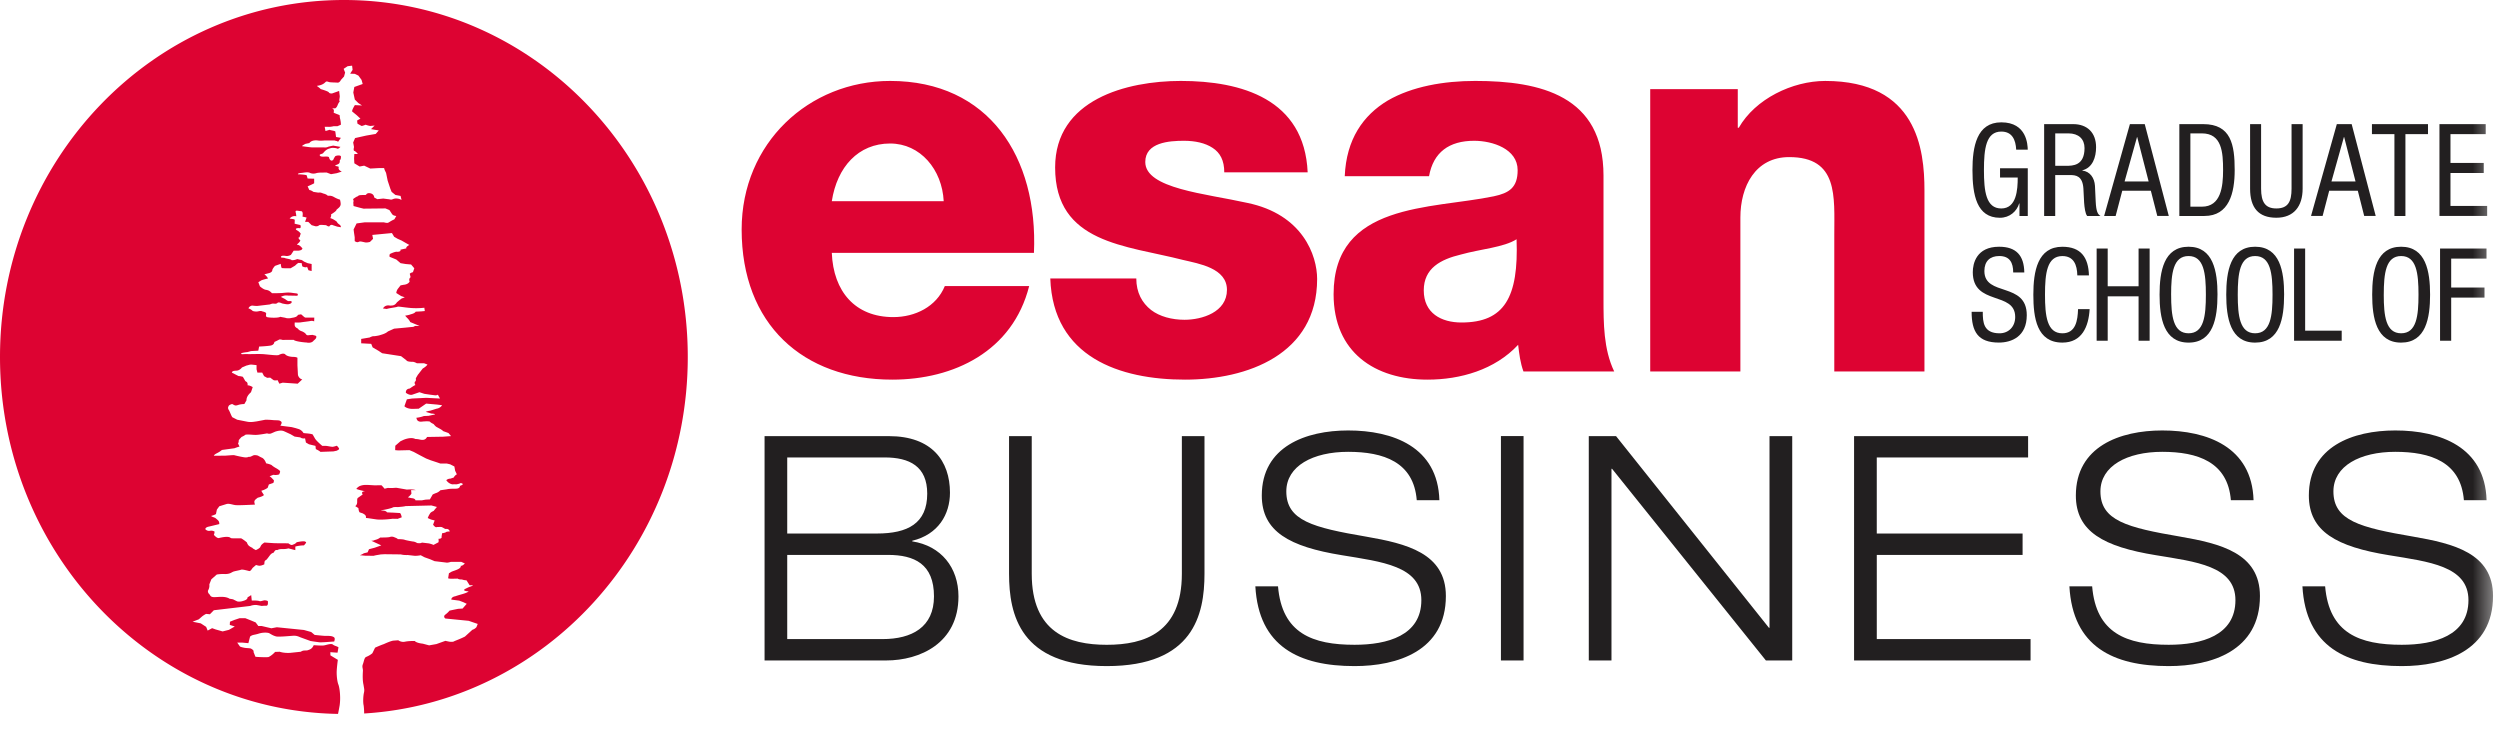 <svg xmlns="http://www.w3.org/2000/svg" xmlns:xlink="http://www.w3.org/1999/xlink" width="137" height="40" viewBox="0 0 137 40">
    <defs>
        <path id="a" d="M0 39.123h136.618V0H0z"/>
    </defs>
    <g fill="none" fill-rule="evenodd">
        <path fill="#DD0332" d="M19.956 39.099c0-.162-.015-.358-.028-.442-.042-.16-.023-.517.013-.68.041-.168.015-.22-.02-.445-.05-.21-.05-.48-.035-.738.02-.148-.066-.236 0-.396.063-.169.07-.322.164-.392 0 0 .205-.075.357-.21l.147-.303s.276-.127.48-.196c0 0 .377-.178.531-.191l.26-.019s.163.127.378.076c.216-.044.527-.037.527-.037s.066.108.44.148l.345.092.397-.07.494-.177.211.044s.205.032.27-.021c.071-.036.342-.13.591-.258l.405-.369c.053-.021.136-.047.225-.145l.071-.178-.496-.171-1.277-.126c-.047-.03-.1-.107-.035-.186.077-.068.132-.093.265-.247l.248-.053.223-.045.242-.015.227-.26-.183-.087-.226-.087-.436-.057c0-.06.05-.156.211-.18.3-.107.563-.144.741-.264-.06-.017-.353-.024-.21-.133l.177-.087c.074-.037.25-.078.266-.12h-.18l-.172-.272s-.114 0-.25-.046c-.045 0-.174 0-.232-.048l-.325.008s-.199 0-.199-.033l.043-.27c.048-.015.111-.077.204-.106.08-.037.51-.145.437-.306 0 0 .072.044.231-.123l-.197-.089H24.712s-.186.062-.264.039l-.632-.076-.249-.106-.304-.108-.21-.112s-.108.03-.31.034l-.4-.045c-.262.01-.355-.034-.392-.034l-.867-.01s-.247.01-.257.018c-.032.008-.292.044-.333.067-.068.004-.438-.003-.478-.003l-.297-.027s.12-.037.222-.107l.203-.049.077-.173.314-.083.36-.127-.546-.252s.145-.006.176-.039c.035-.012.178-.033.312-.14 0 0 .461.004.527-.03a.338.338 0 0 1 .21 0c.081.034.217.08.222.118 0 0 .303 0 .386.04.09.03.436.094.476.094a.55.55 0 0 1 .201.081c.1.01.177.024.265-.025l.34.04c.051 0 .233.056.29.088l.274-.145s.023-.062 0-.19c.105 0 .194-.028.17-.12l.03-.188c.077 0 .196-.044.196-.044s.01-.049.225-.049c-.053-.174-.2-.139-.242-.139-.036-.008-.143-.082-.209-.106-.065-.009-.17 0-.239 0-.047.008-.09.05-.226-.128l.086-.232-.206-.053-.173-.079s.038-.119.127-.25c0 0 .017-.062.197-.14.028-.033.052-.073.18-.217l-.3-.082-1.42.034c-.062.028-.433.055-.433.055s-.226-.018-.28.028c-.058.026-.3.1-.648.15.09.026.258-.012.348.11 0 0 .25.015.326.015l.383.023s.058.033.095.234l-.224.084-.276-.005s-.5.07-.854.04c-.35-.047-.547-.088-.61-.079.036-.175-.13-.22-.165-.253l-.178-.059s-.05-.043-.068-.234l-.174-.107s.107-.055.107-.226c0-.154-.005-.205.067-.246l.235-.166c-.088-.135.011-.176.141-.176 0 0-.288-.05-.485-.126.01-.055.161-.159.21-.171a.872.872 0 0 1 .241-.05h.19l.218.013c.096.007.181.011.271.007.087-.007.248 0 .248 0s.064.065.166.186l.18-.044c.223.02.368-.007.471-.007l.57.099c.067 0 .313-.033.484.029h-.253l.02.19s-.047.1-.195.205c0 0 .118.032.208.046.085.006.196.036.208.119h.356s.191-.04.23-.04l.203-.01.155-.27s.134-.066.2-.084a.589.589 0 0 0 .221-.148l.37-.054c.098-.031.37-.031.461-.031.104 0 .242-.024.242-.158 0 0 .108-.024.164-.092-.04-.048-.128-.08-.178-.034a.89.89 0 0 1-.204.046s-.06-.012-.183 0c0 0-.204-.012-.348-.228 0 0 .078-.085.221-.085l.185-.06s.055-.117.173-.177l-.094-.196-.042-.234-.232-.119-.183-.042h-.352l-.19-.066-.334-.11-.256-.1-.368-.192-.313-.169-.235-.097-.612.015-.169-.015.006-.242.28-.243.164-.078s.4-.18.65-.05c0 0 .123 0 .262.035.148.032.297.031.384-.144l.88-.015.435-.033-.14-.168-.287-.103c-.102-.095-.157-.113-.306-.197-.04-.025-.09-.025-.22-.189-.067-.04-.15-.067-.207-.137-.042-.013-.143-.023-.265-.013-.124 0-.243.038-.333 0-.08-.03-.114-.077-.142-.197a1.7 1.7 0 0 0 .412-.096l.25-.01.358-.076c0-.043-.145-.043-.202-.051l-.305-.091a.753.753 0 0 1 .237-.062l.186-.058.167-.053a.439.439 0 0 0 .307-.19l-.268-.036-.606-.054-.209.145-.199.135-.327.01s-.298.012-.456-.145l.062-.176.072-.203.287-.044.778-.038.75.038-.118-.214c-.034.048-.156.037-.156.037l-.228-.029-.356-.052-.268-.088-.384.132s-.139.064-.359-.1c-.018-.233.213-.233.213-.233.243-.177.313-.194.313-.194s-.065-.06-.038-.175c.026-.01.082-.053.056-.193l.108-.185.274-.352s.185-.1.258-.217l-.189-.07h-.392s-.16-.091-.258-.08c-.087.001-.29-.011-.316-.084l-.293-.225-1.035-.16-.195-.13-.328-.192-.077-.193-.55-.03v-.24l.462-.078s.138-.071.2-.071c.074.006.206-.02.32-.043.103-.035.346-.086.482-.217l.34-.153.614-.056.33-.034c.04 0 .168-.009.19-.06l.265.002-.514-.213c-.09-.182-.194-.232-.279-.352 0 0 .15-.022.245-.052.093-.038.261-.057.332-.166l.313-.017.186-.018-.026-.181s-.326.044-.726.015c-.42-.035-.688-.094-.746-.07-.065.035-.472.076-.585.123l-.21-.028c.093-.158.246-.187.385-.158.14 0 .262 0 .375-.172 0 0 .035-.037.258-.213l.178-.068-.204-.071-.262-.164c.01-.125.08-.222.08-.222l.154-.197.166-.032s.247-.008.332-.181c0 0-.07-.147.052-.232l-.045-.19s.027-.05.174-.088l.074-.214-.176-.207-.303-.027-.274-.046-.234-.2-.369-.15c0-.06-.02-.137.053-.17.078-.035.256-.113.346-.105.093.011.242-.02.195-.113l.33-.074s-.068-.06.162-.187c0 0-.014 0-.429-.241l-.213-.094-.194-.113-.119-.203-1.076.103.041.215-.17.168s-.166.047-.257.027c-.088-.014-.265-.071-.324-.044-.08.03-.119.064-.255-.027v-.21l-.036-.239-.024-.191.164-.329.441-.06h1.057s.115.037.204.029c.084-.02.121-.083.367-.193l.106-.183c-.119-.018-.184-.037-.238-.114l-.139-.212-.218-.09-1.2.013-.213-.053-.335-.091-.013-.193c.011-.053.03-.087-.013-.182 0 0 0-.014.194-.136.071-.004.071-.071.2-.085.106-.01.315-.01.315-.01s.031-.114.2-.098c.146.017.238.097.252.237l.17.092.322-.035.254.033c.132.011.168.044.247.011.064-.023.122-.055.252-.044.122.013.162.033.251.077l-.053-.22-.284-.054-.207-.169-.074-.183-.143-.434-.084-.41c-.03-.09-.075-.124-.11-.278h-.254l-.505.028-.334-.159-.248.047-.29-.176-.015-.263.014-.247h.195s-.114-.146-.195-.169c-.07-.021-.016-.211-.016-.211l-.048-.25.105-.243.613-.137.518-.09.167-.192-.227-.036-.197-.036.197-.195-.239.023a1.21 1.21 0 0 1-.252-.069s-.168.069-.225.069l-.222-.125c-.018-.093-.018-.177-.018-.177l.178-.098-.192-.18-.264-.217c0-.082.065-.201.15-.346l.394.02-.199-.13-.196-.194-.084-.386.057-.304.458-.163-.062-.225-.173-.236-.196-.095-.256-.01.134-.207-.027-.232-.247.031-.216.143.08.206-.06.216-.17.187s-.069.158-.185.148c-.11-.01-.39-.01-.464-.031-.075-.023-.135-.058-.196 0-.053.056-.182.174-.463.205 0 .035.074.05.203.18.105.03.402.122.44.175.045.063.084.063.181.063l.386-.137.036.29c-.007.147-.053.223 0 .287-.136.145-.106.283-.245.375l-.177-.002c.14.067.09.159.09.245l.325.131s.007.155.032.222c.012.07.036.163.036.302l-.184.08h-.21s-.149.043-.286.036h-.207l.043.23.225-.067c.09.04.225.04.313.088l.041.305.265.048-.158.22c-.065-.07-.073-.03-.186-.077h-.553s-.223.027-.375 0c-.149-.019-.356 0-.459.145 0 0-.167.028-.232.049-.054.042-.109.046-.17.118 0 0 .321.05.53.067.211.007.554 0 .628 0 .075 0 .155.029.295-.04l.256-.057.4.07c-.134.141-.173.096-.216.077-.059-.014-.247-.043-.34 0-.122.031-.232.064-.393.265-.048.048-.187.055-.187.103 0 .064.066.09.185.09.117 0 .31-.026.327.046.01.085.105.235.207.144.034 0 .017-.052.135-.216.047-.03.238-.072.306.002.01.077-.008.2-.06.214.011.202-.054.208-.246.287 0 .064.041.017.192.082-.018.066-.044.165.164.26l-.28.088-.313.054-.24-.092-.243.005s-.199-.005-.32.03a.505.505 0 0 1-.339-.008c-.087-.054-.23-.039-.42-.01-.164.02-.249.02-.249.083 0 0 .27 0 .475.047l.056.183.358.01v.251s-.138.077-.358.168l.092.202s.09 0 .223.1l.275.043s.092-.036.26.046c.056.01.204.057.252.124.073 0 .163-.013.28.038.08.037.176.11.392.177 0 0 .061.223.025.31-.037.096-.085.129-.216.239 0 .058-.104.133-.303.262.013.034.021.09-.037.197.037.023.132.027.35.193.097.188.222.14.23.31l-.199-.033-.242-.081s-.07-.052-.164.024c-.012.036-.043.09-.207-.024-.046 0-.292-.027-.348-.008-.047.008-.073.08-.232.068l-.21-.06-.185-.18h-.176l.084-.239-.226-.052s.063-.297-.08-.297c-.149-.007-.327-.08-.295.053.036.146.036.227.036.227s-.213-.064-.364.126c.151.027.273.027.28.079l-.007.203.314.072c.03.074.036.209-.077.168-.063 0-.182 0-.165.074 0 .036.157.065.265.237 0 0-.023.027-.065.19-.07.003-.098.046.042.176-.058.147-.16.16-.184.246.034-.008.126-.028.3.195-.028.053-.044.095-.209.117h-.272l-.152.231a.462.462 0 0 1-.254.065c-.099-.018-.269-.039-.292.041-.012.08.14.028.224.074.068.029.34.056.364.115.216 0 .291-.075.325-.059l.173.04c.013-.007.065.008.174.092l.201.088.22.046v.386l-.169-.041c-.025-.033-.04-.111-.089-.202 0 0 0 .09-.244-.005 0-.017-.028-.024-.04-.184l-.169-.014s-.033-.013-.198.151l-.244.143h-.31l-.17-.01s-.04-.023-.06-.233l-.316.112s-.148.166-.148.242c0 .05-.05.122-.186.157l-.25.066s.111.064.204.225a2.947 2.947 0 0 0-.343.093c-.042.016-.08.051-.19.11l.087.228c.052.045.212.182.338.192.09.02.176.028.325.186.128 0 .287 0 .54-.012.21-.017.33-.043.578-.007.252.042.343.007.275.157l-.523-.01a.569.569 0 0 0-.383.075l.221.113c.075.05.121.102.196.116.081.002.175-.024.175.051-.004.076-.094.1-.182.121-.089.011-.232-.021-.346-.045-.083-.038-.187-.076-.242-.038-.03.038-.089.062-.18.051-.114-.013-.129 0-.248.043l-.7.083c-.096 0-.27-.022-.27-.022s-.16.022-.2.158c0 0 .07.01.18.092.061.067.12.067.232.078.126.006.237-.064.338-.011.093.025.214.054.218.114 0 .078-.04.174.052.203.098.028.574.063.727-.018.056.018.257.043.325.071a.7.7 0 0 0 .292-.011c.095-.017.295-.036.346-.167l.17-.03c.08.051.184.18.246.18h.481l-.008.209s-.094-.05-.2-.023c-.098.023-.453.059-.572.082a4.487 4.487 0 0 1-.292 0c-.014.185-.014.24.175.338.04.071.13.12.236.153.118.058.13.076.18.117.04.065.077.111.187.087l.202-.016c.06.029.22.034.202.104 0 .089-.045.12-.16.225-.052.072-.189.132-.38.089-.076 0-.625-.054-.699-.145l-.614.003s-.156-.052-.209-.003c-.057.029-.104.055-.238.116 0 0 0 .169-.225.2-.224.035-.61.051-.61.051l-.044.226-.4.022-.194.055s-.358.03-.349.09c0 .051.197.008.35.02.143.01.693-.02.942.01.247.021.681.078.766.042.078-.041.277-.132.371-.026.094.095.302.128.454.128.146.004.204.048.204.048v.414l.028.525s.04.202.236.247l-.25.234-.82-.056-.186.056-.096-.194s-.124.034-.215 0c-.055-.032-.187-.138-.187-.138l-.172.01-.167-.093-.1-.191h-.264l-.047-.184v-.227l-.278-.031c-.122 0-.153.03-.273.053l-.247.105s-.11.154-.277.174c-.169.01-.256.01-.278.11l.37.19s.074-.007.233.039l.136.235c.088.057.132.066.124.231 0 0 .101-.01.28.098l-.095.28c-.252.221-.246.387-.246.442l-.117.205s-.179 0-.334.05c-.157.052-.18.035-.329-.05-.022 0-.16.04-.197.105-.029.072-.069.114.024.247.094.197.094.232.173.369l.27.138.563.112c.096.018.204.018.311.007l.194-.027.48-.092s.196 0 .395.02c.185.018.341 0 .407.042.07.043.145.074.016.264.056.01.621.08.621.08l.216.055.174.054s.161.05.257.216c.086.018.333.018.5.074l.136.237c.066.098.188.216.392.392 0 0 .201-.007.28.01.067.009.211.041.293.041.087-.012.19-.05.23-.058.17.185.15.185-.005.27l-.184.04-.713.026s-.066-.066-.254-.151l-.018-.178-.359-.087-.165-.097-.047-.23s-.152.036-.26-.05l-.312-.045-.22-.128-.347-.16c-.093-.04-.215-.073-.502.02l-.168.074c-.05.022-.13.066-.272.018 0 0-.438.084-.627.084-.193 0-.477-.048-.579 0 0 0-.009.03-.196.114-.023.033-.066.064-.15.176 0 .03 0 .127-.04.177l.081.173s-.115.028-.274.091l-.689.094c-.228.195-.392.195-.444.318l.633-.006c.11-.007.425-.035.48-.027.053.015.44.108.613.124.183 0 .154-.046.225-.03.084 0 .202-.094.265-.094.063-.008.211.015.23.043l.166.087c.054.015.173.084.255.318 0 0 .171.032.293.091.155.142.301.183.415.282.08.058.07.084.008.23-.052.025-.176.05-.323.025l-.207.082s.063.018.198.178c.026.016.074.037.01.185l-.245.085-.065.182a1.001 1.001 0 0 1-.343.16c.004.048.067.124.133.233-.005.046-.194.12-.332.15-.193.145-.224.174-.156.379 0 0-.887.046-1.023.03-.172 0-.382-.115-.552-.056l-.378.117-.134.183-.05.244s-.09.058-.254.1c0 .033.017.033.213.11.188.158.22.172.225.34l-.575.138s-.19.03-.19.14c.037.055.126.095.205.095.067 0 .13-.046.297.034a.41.41 0 0 1-.037.182c.176.197.263.19.318.165.075-.014.43-.104.58-.014.032.046.111.039.235.039h.36s.13.064.321.23c0 0 .028.13.137.203.127.092.167.072.18.12l.168.094c.048-.022.206-.094.248-.172.03-.088.08-.155.227-.244.052.004.503.039.633.039l.677.005s.134.113.212.088c.07-.032.154-.043.24-.145.057-.016.377-.082.463-.039.065.04.106.023-.06.208a2.057 2.057 0 0 0-.474.065v.195s-.143-.03-.199-.05l-.182-.044c-.277.08-.406-.013-.61.094-.045 0-.092-.05-.197.14 0 0-.09.022-.153.085-.065.062-.215.301-.273.324-.066.034-.077.057-.085.231-.26.12-.316.07-.456.036l-.18.155c-.032.035-.108.19-.192.177-.096-.024-.369-.102-.445-.074-.086.035-.36.074-.45.116-.1.051-.184.122-.43.122-.252-.013-.454.027-.454.027l-.297.262-.108.273c0 .082.021.168-.078.354 0 0-.015.107.067.177.073.068.052.172.282.172.227 0 .55-.062.802.066.01.034.202.034.254.069.04.023.198.098.198.098s.078.028.241-.002c.17-.044.33-.09.33-.229 0 0 .03 0 .196-.114l.032.3s.29-.014.427.03c.031.026.17-.026.213-.03.048-.03.233 0 .243.043 0 .048.032.242-.094.242-.107-.008-.24.01-.24.01l-.287-.052a.844.844 0 0 0-.348.052l-1.992.235-.217.22-.205-.02s-.075.03-.21.129l-.194.169-.34.131.45.09.294.192.083.204.244-.132.195.07.381.108.346-.087.32-.184-.274-.086.01-.175.25-.1.274-.092h.32l.308.123.256.107.145.195h.176l.54.127.3-.057 1.486.15.396.111.19.16s.488.052.58.052c.104 0 .3-.008.41.038.104.043.142.082.082.272-.109 0-.66.057-.82.04-.16-.021-.303-.04-.48-.07l-.558-.203c-.09-.039-.203-.093-.372-.085-.16.008-.75.068-.93.042-.185-.034-.359-.163-.413-.186-.062-.024-.294-.055-.555.026-.26.084-.338.049-.482.164l-.093.361-.35-.032h-.264l.152.213c.041.034.218.067.272.077.062.011.265.015.32.035.04.018.193.103.15.186l.106.266c.092.016.613.036.714.016.084-.035.232-.135.365-.282l.252-.009s.207.08.562.062l.592-.062c.156-.102.235-.05.375-.08.131-.044.247-.079.334-.28 0 0 .476.037.572.011.097-.012.384-.12.47-.049.103.082.207.082.315.155l-.052.295-.393-.028.003.174.407.246s-.064.475-.064.688c0 .22.032.495.087.648.071.16.144.698.076 1.162-.04.22-.065.362-.09.465C8.266 38.952 0 30.262 0 19.562 0 8.76 8.432 0 18.85 0 29.251 0 37.69 8.76 37.69 19.562c0 10.42-7.852 18.936-17.735 19.537z"/>
        <path fill="#221F20" d="M43.14 35.022h5.222c1.612 0 2.82-.655 2.82-2.34 0-1.775-1.075-2.273-2.52-2.273H43.14v4.613zm0-5.785h4.919c1.678 0 2.753-.55 2.753-2.186 0-1.5-.974-1.983-2.331-1.983H43.14v4.17zM41.898 23.9h6.817c2.35 0 3.343 1.36 3.343 3.1 0 1.188-.641 2.29-2.067 2.633v.034c1.579.244 2.533 1.432 2.533 3.016 0 2.566-2.115 3.51-3.96 3.51h-6.666V23.9zM66.006 31.442c0 2.238-.603 5.06-5.355 5.06-4.75 0-5.355-2.822-5.355-5.06V23.9h1.243v7.543c0 3.219 2.03 3.892 4.112 3.892 2.082 0 4.115-.673 4.115-3.892V23.9h1.24v7.543zM77.638 27.41c-.167-2.099-1.827-2.65-3.76-2.65-1.927 0-3.388.776-3.388 2.169 0 1.602 1.46 1.981 4.378 2.479 2.184.38 4.366.897 4.366 3.254 0 3.015-2.668 3.84-5.004 3.84-3.037 0-5.252-1.065-5.437-4.371h1.242c.216 2.58 1.895 3.203 4.195 3.203 1.798 0 3.66-.502 3.66-2.446 0-1.877-2.182-2.103-4.361-2.464-2.856-.464-4.383-1.29-4.383-3.27 0-2.687 2.419-3.565 4.732-3.565 2.45 0 4.918.895 5 3.822h-1.24z"/>
        <mask id="b" fill="#fff">
            <use xlink:href="#a"/>
        </mask>
        <path fill="#221F20" d="M82.251 36.192h1.24V23.898h-1.24zM87.065 23.9h1.495l8.378 10.503h.031V23.899h1.245v12.293H96.77l-8.427-10.5h-.034v10.5h-1.243zM101.603 23.9h9.537v1.169h-8.293v4.169h7.991v1.172h-7.99v4.612h8.427v1.17h-9.672zM122.252 27.41c-.168-2.099-1.828-2.65-3.762-2.65-1.927 0-3.387.776-3.387 2.169 0 1.602 1.46 1.981 4.38 2.479 2.182.38 4.362.897 4.362 3.254 0 3.015-2.667 3.84-5.001 3.84-3.04 0-5.257-1.065-5.441-4.371h1.247c.214 2.58 1.9 3.203 4.194 3.203 1.796 0 3.658-.502 3.658-2.446 0-1.877-2.181-2.103-4.362-2.464-2.853-.464-4.383-1.29-4.383-3.27 0-2.687 2.418-3.565 4.733-3.565 2.456 0 4.92.895 5.005 3.822h-1.243zM135.021 27.41c-.167-2.099-1.827-2.65-3.76-2.65-1.93 0-3.39.776-3.39 2.169 0 1.602 1.46 1.981 4.38 2.479 2.184.38 4.367.897 4.367 3.254 0 3.015-2.672 3.84-5.003 3.84-3.038 0-5.256-1.065-5.442-4.371h1.244c.22 2.58 1.896 3.203 4.198 3.203 1.795 0 3.656-.502 3.656-2.446 0-1.877-2.18-2.103-4.362-2.464-2.855-.464-4.384-1.29-4.384-3.27 0-2.687 2.418-3.565 4.736-3.565 2.448 0 4.92.895 5.003 3.822h-1.243zM110.487 8.2c-.026-.533-.217-.99-.817-.99-.838 0-.95.946-.95 2.11 0 1.161.112 2.104.95 2.104.84 0 .901-1.029.901-1.697h-.969V9.22h1.52v2.615h-.455v-.685h-.016c-.129.43-.518.784-1.057.784-1.275 0-1.503-1.261-1.503-2.614 0-1.27.228-2.616 1.58-2.616 1.407 0 1.441 1.234 1.45 1.496h-.634zM112.627 9.086h.596c.358 0 1.009 0 1.009-.972 0-.495-.324-.805-.882-.805h-.723v1.777zm-.608-2.284h1.589c.77 0 1.257.465 1.257 1.263 0 .548-.186 1.127-.754 1.269v.013c.424.048.666.406.693.837l.04.86c.027.556.116.699.262.791h-.728c-.105-.11-.15-.48-.168-.728l-.04-.784c-.048-.688-.418-.73-.724-.73h-.82v2.242h-.607V6.802zM116.428 9.943h1.317l-.625-2.43h-.012l-.68 2.43zm.292-3.142h.812l1.318 5.034h-.63l-.353-1.382H116.3l-.363 1.382h-.631l1.413-5.034zM120.032 11.326h.631c1.046 0 1.162-1.1 1.162-2.002 0-.972-.062-2.015-1.162-2.015h-.63v4.017zm-.604-4.524h1.31c1.525 0 1.723 1.128 1.723 2.516 0 1.268-.31 2.517-1.658 2.517h-1.375V6.802zM123.305 6.803h.603v3.536c0 .742.234 1.084.834 1.084.647 0 .835-.378.835-1.084V6.803h.607v3.536c0 .965-.482 1.593-1.442 1.593-.983 0-1.437-.557-1.437-1.593V6.803zM127.764 9.943h1.319l-.623-2.43h-.015l-.681 2.43zm.294-3.142h.813l1.318 5.034h-.631l-.35-1.382h-1.568l-.361 1.382h-.635l1.414-5.034zM131.817 11.835h-.603V7.351h-1.232v-.548h3.072v.548h-1.237zM133.682 6.803h2.535v.549h-1.931v1.575h1.823v.552h-1.823v1.805h2.01v.55h-2.614zM110.323 14.93c0-.53-.185-.9-.764-.9-.509 0-.815.284-.815.822 0 1.423 2.323.572 2.323 2.42 0 1.17-.832 1.501-1.529 1.501-1.152 0-1.493-.608-1.493-1.685h.611c0 .567.034 1.177.922 1.177.483 0 .855-.354.855-.894 0-1.43-2.324-.598-2.324-2.456 0-.467.193-1.394 1.443-1.394.94 0 1.365.482 1.38 1.409h-.609zM114.512 16.94c-.054.957-.42 1.834-1.494 1.834-1.402 0-1.591-1.353-1.591-2.626 0-1.277.23-2.626 1.59-2.626 1.009 0 1.429.577 1.457 1.57h-.637c-.012-.572-.192-1.06-.82-1.06-.844 0-.951.948-.951 2.116 0 1.165.107 2.117.952 2.117.736 0 .84-.708.859-1.326h.635zM117.8 18.673h-.606v-2.434h-1.692v2.434h-.606V13.62h.606v2.066h1.692V13.62h.606zM118.978 16.148c0 1.168.112 2.116.956 2.116.84 0 .948-.948.948-2.116 0-1.17-.108-2.117-.949-2.117-.844 0-.956.948-.956 2.117m2.541 0c0 1.272-.228 2.627-1.585 2.627-1.36 0-1.589-1.355-1.589-2.627 0-1.274.229-2.627 1.59-2.627 1.356 0 1.585 1.353 1.585 2.627M122.629 16.148c0 1.168.112 2.116.952 2.116.845 0 .954-.948.954-2.116 0-1.17-.11-2.117-.954-2.117-.84 0-.952.948-.952 2.117m2.54 0c0 1.272-.225 2.627-1.588 2.627-1.357 0-1.583-1.355-1.583-2.627 0-1.274.226-2.627 1.583-2.627 1.363 0 1.589 1.353 1.589 2.627M125.715 13.62h.607v4.502h2.003v.552h-2.61zM130.63 16.148c0 1.168.112 2.116.952 2.116.842 0 .952-.948.952-2.116 0-1.17-.11-2.117-.952-2.117-.84 0-.951.948-.951 2.117m2.538 0c0 1.272-.226 2.627-1.587 2.627-1.357 0-1.586-1.355-1.586-2.627 0-1.274.229-2.627 1.586-2.627 1.36 0 1.587 1.353 1.587 2.627M133.715 13.62h2.546v.552h-1.936v1.585h1.826v.553h-1.826v2.364h-.61z" mask="url(#b)"/>
        <path fill="#DD0332" d="M51.715 11.025c-.086-1.73-1.276-3.161-2.937-3.161-1.74 0-2.904 1.283-3.195 3.16h6.132zm-6.132 2.832c.085 2.117 1.28 3.52 3.37 3.52 1.195 0 2.359-.568 2.823-1.7h4.622c-.903 3.576-4.13 5.127-7.5 5.127-4.91 0-8.256-3.042-8.256-8.229 0-4.74 3.69-8.14 8.136-8.14 5.412 0 8.114 4.175 7.882 9.422H45.583zM62.269 15.26c0 .774.317 1.34.812 1.728.464.357 1.138.536 1.831.536.957 0 2.325-.416 2.325-1.64 0-1.193-1.538-1.433-2.41-1.64-3.113-.803-7.006-.892-7.006-5.068 0-3.726 3.925-4.741 6.886-4.741 3.318 0 6.776.986 6.953 5.01H67.09c0-.656-.227-1.073-.636-1.34-.407-.27-.962-.39-1.573-.39-.812 0-2.12.09-2.12 1.163 0 1.461 3.314 1.73 5.58 2.238 3.052.624 3.838 2.889 3.838 4.172 0 4.144-3.838 5.516-7.24 5.516-3.57 0-7.233-1.224-7.383-5.545h4.712zM80.088 17.673c2.353 0 3.137-1.373 3.02-4.562-.7.447-1.977.536-3.05.837-1.106.267-2.036.744-2.036 1.967 0 1.25.96 1.758 2.066 1.758zm-6.396-8.018c.085-2.028 1.013-3.34 2.355-4.144 1.337-.776 3.08-1.076 4.795-1.076 3.578 0 7.03.807 7.03 5.19v6.766c0 1.313 0 2.742.586 3.965h-4.973c-.173-.475-.231-.953-.291-1.461-1.277 1.372-3.168 1.909-4.967 1.909-2.878 0-5.146-1.492-5.146-4.682 0-5.036 5.349-4.65 8.778-5.365.844-.178 1.308-.478 1.308-1.432 0-1.161-1.367-1.61-2.385-1.61-1.366 0-2.236.627-2.47 1.94h-4.62zM90.432 4.883h4.798V7h.056c.9-1.579 2.936-2.564 4.738-2.564 5.03 0 5.436 3.757 5.436 5.993v9.928h-4.941v-7.484c0-2.114.23-4.264-2.472-4.264-1.86 0-2.674 1.611-2.674 3.31v8.438h-4.941V4.883z" mask="url(#b)"/>
    </g>
</svg>
